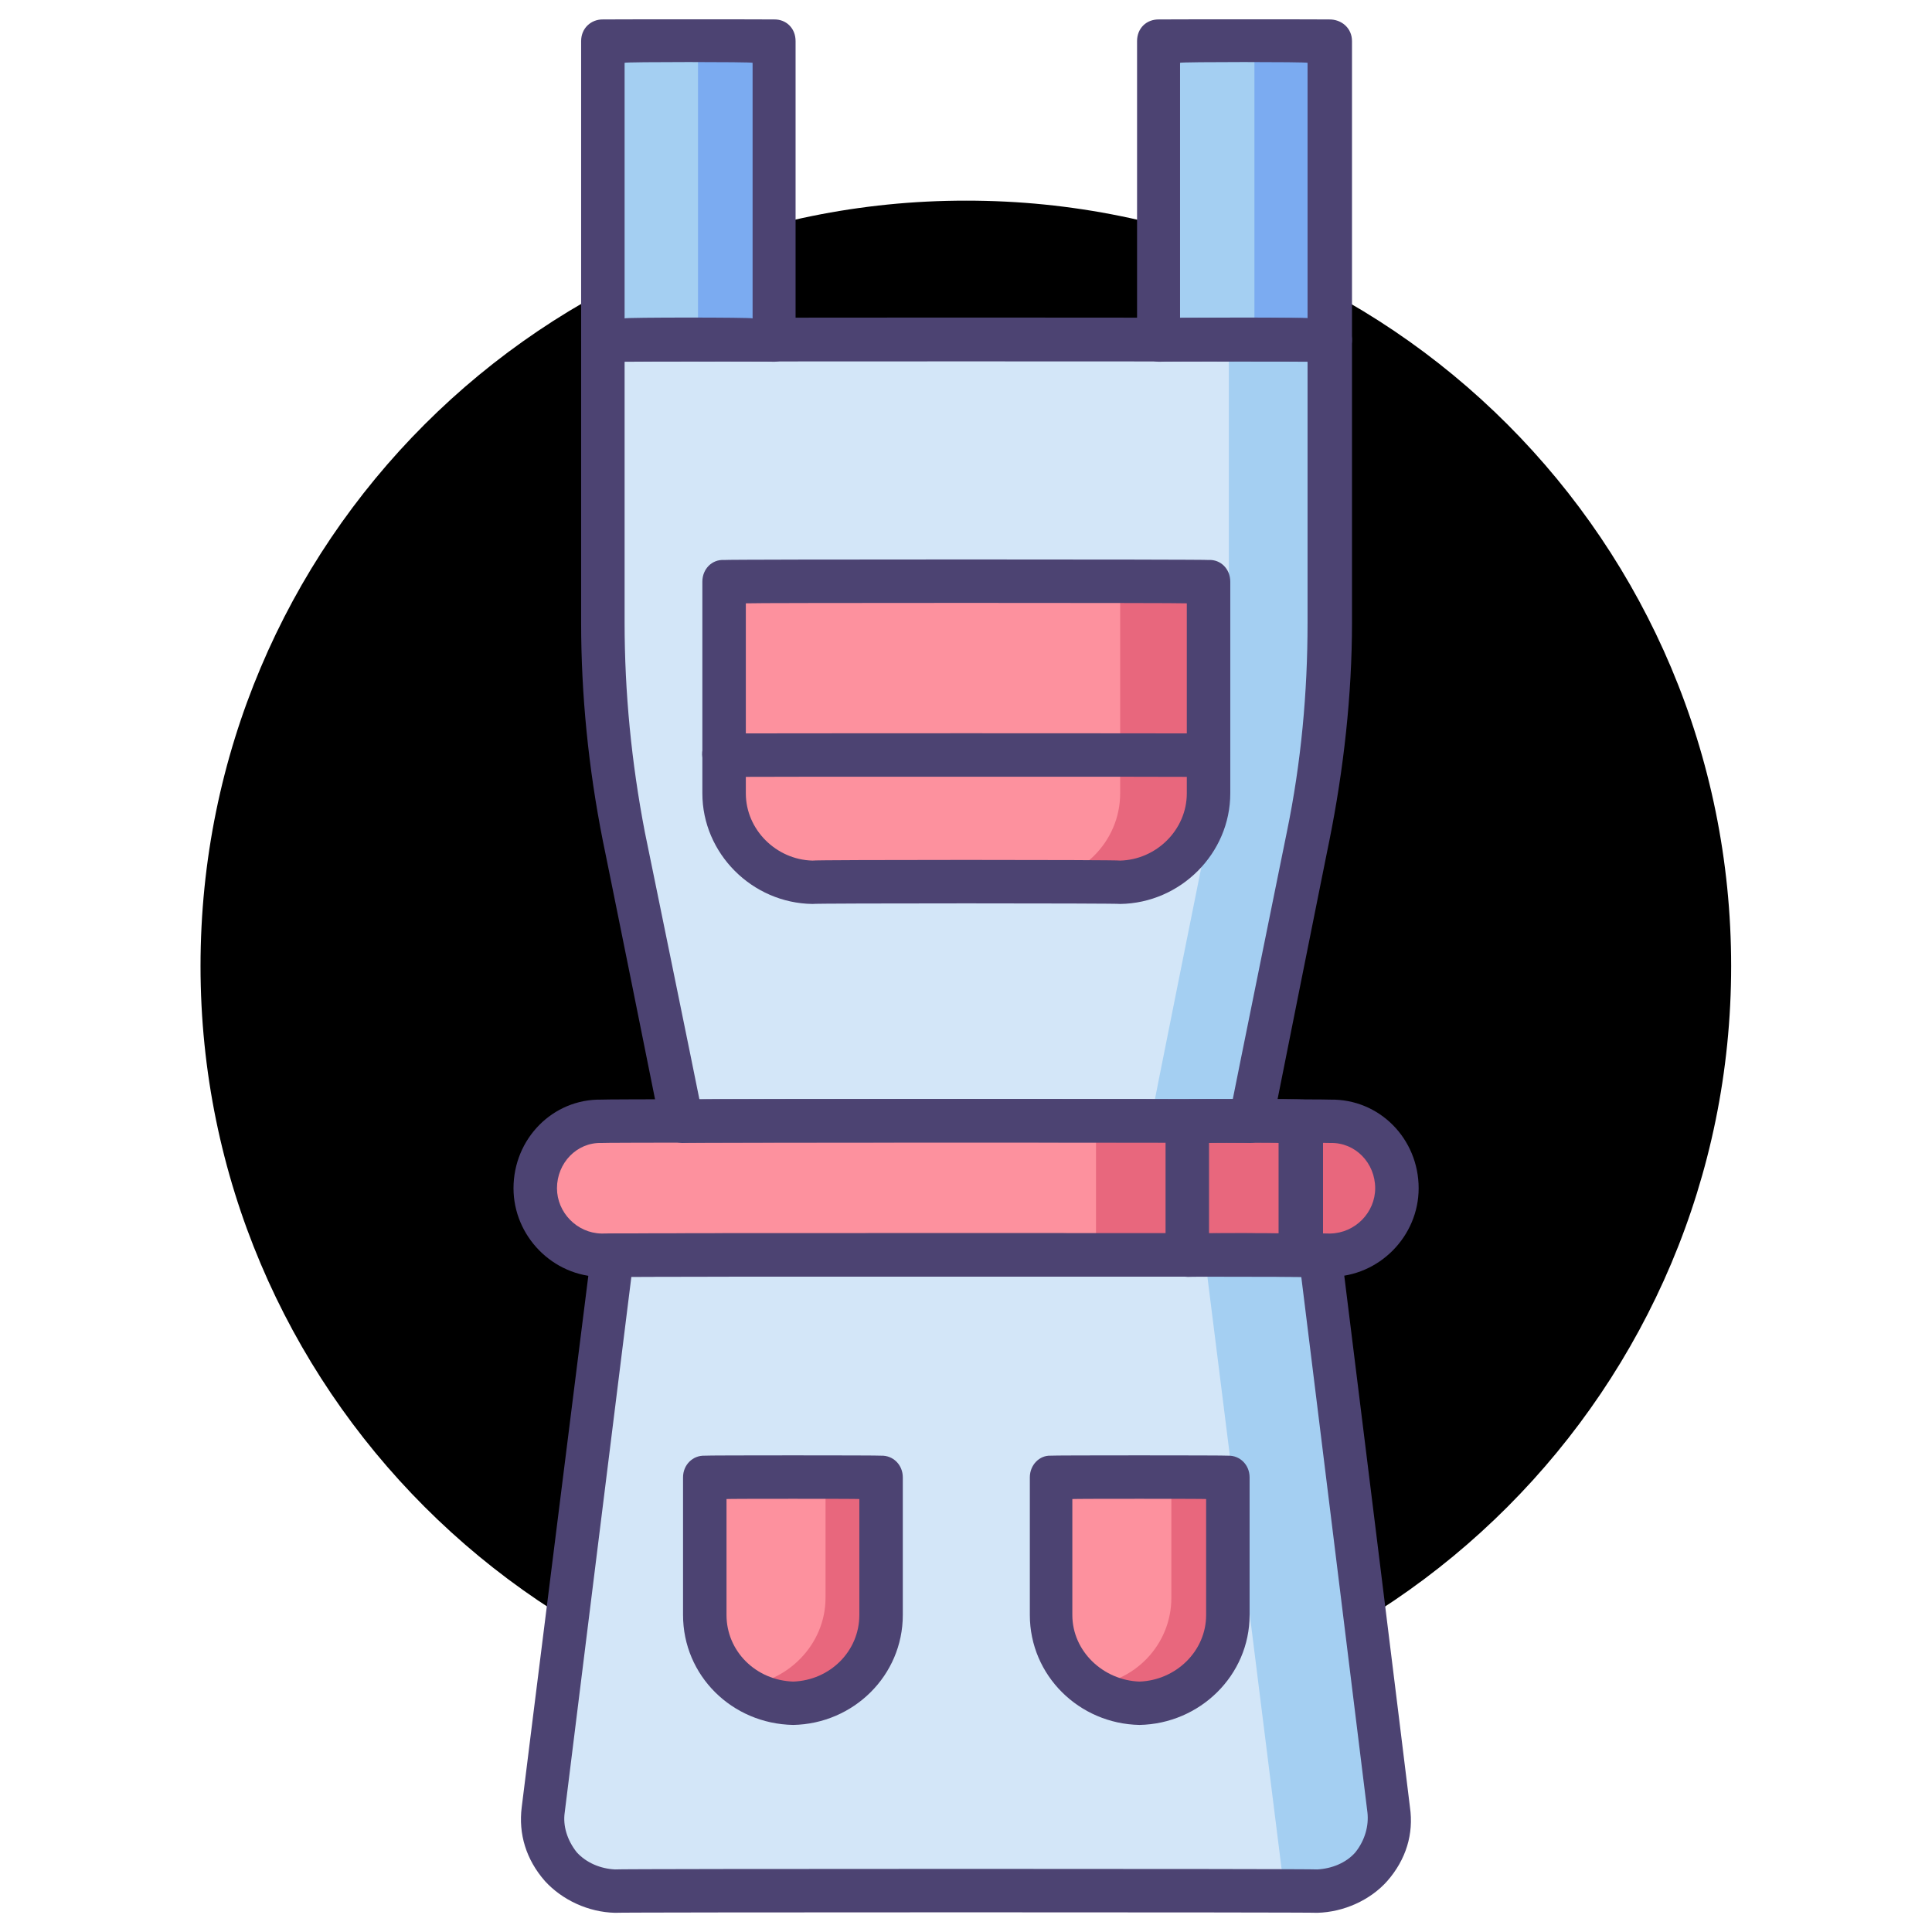 <svg xmlns="http://www.w3.org/2000/svg" version="1.1" xmlns:xlink="http://www.w3.org/1999/xlink" width="100%" height="100%" id="svgWorkerArea" viewBox="0 0 400 400" xmlns:artdraw="https://artdraw.muisca.co" style="background: white;"><defs id="defsdoc"><pattern id="patternBool" x="0" y="0" width="10" height="10" patternUnits="userSpaceOnUse" patternTransform="rotate(35)"><circle cx="5" cy="5" r="4" style="stroke: none;fill: #ff000070;"></circle></pattern></defs><g id="fileImp-593554771" class="cosito"><path id="circleImp-976284538" class="grouped" d="M41.516 200.025C41.516 112.292 112.416 41.492 200.016 41.541 287.716 41.492 358.416 112.292 358.416 200.025 358.416 287.392 287.716 358.392 200.016 358.509 112.416 358.392 41.516 287.392 41.516 200.025 41.516 199.892 41.516 199.892 41.516 200.025"></path><path id="pathImp-28371883" class="grouped" style="fill:#d3e6f8; " d="M272.716 391.537C272.716 391.392 127.316 391.392 127.316 391.537 118.316 391.392 111.416 383.492 112.516 374.719 112.516 374.492 126.816 259.792 126.816 259.878 126.816 259.792 273.216 259.792 273.216 259.878 273.216 259.792 287.616 374.492 287.616 374.719 288.716 383.492 281.716 391.392 272.716 391.537 272.716 391.392 272.716 391.392 272.716 391.537"></path><path id="pathImp-805874370" class="grouped" style="fill:#d3e6f8; fill:#fd919e; " d="M275.416 259.878C275.416 259.792 124.516 259.792 124.516 259.878 116.916 259.792 110.716 253.492 110.716 246.015 110.716 238.292 116.916 231.892 124.516 232.153 124.516 231.892 275.416 231.892 275.416 232.153 283.116 231.892 289.416 238.292 289.416 246.015 289.416 253.492 283.116 259.792 275.416 259.878 275.416 259.792 275.416 259.792 275.416 259.878"></path><path id="pathImp-832473410" class="grouped" style="fill:#d3e6f8; fill:#fd919e; fill:#e8677d; " d="M275.416 232.152C275.416 231.892 226.916 231.892 226.916 232.152 226.916 231.892 226.916 259.792 226.916 259.878 226.916 259.792 275.416 259.792 275.416 259.878 283.116 259.792 289.416 253.492 289.416 246.015 289.416 238.292 283.116 231.892 275.416 232.152 275.416 231.892 275.416 231.892 275.416 232.152"></path><path id="pathImp-475825832" class="grouped" style="fill:#d3e6f8; fill:#fd919e; fill:#e8677d; fill:#d3e6f8; " d="M258.916 232.152C258.916 231.892 141.216 231.892 141.216 232.152 141.216 231.892 129.316 172.992 129.316 173.214 126.316 158.492 124.816 143.692 124.816 128.903 124.816 128.792 124.816 70.292 124.816 70.409 124.816 70.292 275.216 70.292 275.216 70.409 275.216 70.292 275.216 128.792 275.216 128.903 275.216 143.692 273.916 158.492 270.716 173.214 270.716 172.992 258.916 231.892 258.916 232.152 258.916 231.892 258.916 231.892 258.916 232.152"></path><path id="pathImp-325427174" class="grouped" style="fill:#d3e6f8; fill:#fd919e; fill:#e8677d; fill:#d3e6f8; fill:#a4cff2; " d="M239.916 8.513C239.916 8.292 275.216 8.292 275.216 8.513 275.216 8.292 275.216 70.292 275.216 70.409 275.216 70.292 239.916 70.292 239.916 70.409 239.916 70.292 239.916 8.292 239.916 8.513"></path><path id="pathImp-919052333" class="grouped" style="fill:#d3e6f8; fill:#fd919e; fill:#e8677d; fill:#d3e6f8; fill:#a4cff2; fill:#7babf1; " d="M259.716 8.513C259.716 8.292 275.216 8.292 275.216 8.513 275.216 8.292 275.216 70.292 275.216 70.409 275.216 70.292 259.716 70.292 259.716 70.409 259.716 70.292 259.716 8.292 259.716 8.513"></path><path id="pathImp-653524651" class="grouped" style="fill:#d3e6f8; fill:#fd919e; fill:#e8677d; fill:#d3e6f8; fill:#a4cff2; fill:#7babf1; fill:#a4cff2; " d="M254.416 70.409C254.416 70.292 254.416 128.792 254.416 128.903 254.416 143.692 252.916 158.492 250.016 173.214 250.016 172.992 238.216 231.892 238.216 232.152 238.216 231.892 258.916 231.892 258.916 232.152 258.916 231.892 270.716 172.992 270.716 173.214 273.916 158.492 275.216 143.692 275.216 128.903 275.216 128.792 275.216 70.292 275.216 70.409 275.216 70.292 254.416 70.292 254.416 70.409 254.416 70.292 254.416 70.292 254.416 70.409"></path><path id="pathImp-192029772" class="grouped" style="fill:#d3e6f8; fill:#fd919e; fill:#e8677d; fill:#d3e6f8; fill:#a4cff2; fill:#7babf1; fill:#a4cff2; fill:#4c4372; " d="M275.216 74.897C275.216 74.792 239.916 74.792 239.916 74.897 237.416 74.792 235.416 72.792 235.416 70.409 235.416 70.292 235.416 8.292 235.416 8.513 235.416 5.792 237.416 3.992 239.916 4.025 239.916 3.992 275.216 3.992 275.216 4.025 277.716 3.992 279.916 5.792 279.916 8.513 279.916 8.292 279.916 70.292 279.916 70.409 279.916 72.792 277.716 74.792 275.216 74.897 275.216 74.792 275.216 74.792 275.216 74.897M244.316 65.92C244.316 65.692 270.716 65.692 270.716 65.92 270.716 65.692 270.716 12.792 270.716 13.003 270.716 12.792 244.316 12.792 244.316 13.003 244.316 12.792 244.316 65.692 244.316 65.92 244.316 65.692 244.316 65.692 244.316 65.92"></path><path id="pathImp-378284569" class="grouped" style="fill:#d3e6f8; fill:#fd919e; fill:#e8677d; fill:#d3e6f8; fill:#a4cff2; fill:#7babf1; fill:#a4cff2; fill:#4c4372; fill:#4c4372; " d="M258.916 236.64C258.916 236.492 141.216 236.492 141.216 236.64 138.916 236.492 137.016 234.892 136.716 233.041 136.716 232.892 124.816 173.992 124.816 174.104 121.816 158.992 120.316 143.792 120.316 128.904 120.316 128.792 120.316 70.292 120.316 70.409 120.316 67.792 122.416 65.692 124.816 65.92 124.816 65.692 275.216 65.692 275.216 65.92 277.716 65.692 279.916 67.792 279.916 70.409 279.916 70.292 279.916 128.792 279.916 128.903 279.916 143.792 278.216 159.192 275.216 174.103 275.216 173.992 263.416 232.892 263.416 233.04 262.916 234.892 261.216 236.492 258.916 236.64 258.916 236.492 258.916 236.492 258.916 236.64M144.816 227.664C144.816 227.492 255.216 227.492 255.216 227.664 255.216 227.492 266.416 172.292 266.416 172.325 269.416 157.792 270.716 143.292 270.716 128.904 270.716 128.792 270.716 74.792 270.716 74.897 270.716 74.792 129.316 74.792 129.316 74.897 129.316 74.792 129.316 128.792 129.316 128.903 129.316 143.292 130.716 157.792 133.516 172.325 133.516 172.292 144.816 227.492 144.816 227.664 144.816 227.492 144.816 227.492 144.816 227.664"></path><path id="pathImp-66246897" class="grouped" style="fill:#d3e6f8; fill:#fd919e; fill:#e8677d; fill:#d3e6f8; fill:#a4cff2; fill:#7babf1; fill:#a4cff2; fill:#4c4372; fill:#4c4372; fill:#fd919e; " d="M231.916 182.664C231.916 182.492 168.216 182.492 168.216 182.664 158.216 182.492 149.916 174.292 149.916 164.257 149.916 164.192 149.916 120.292 149.916 120.427 149.916 120.292 250.216 120.292 250.216 120.427 250.216 120.292 250.216 164.192 250.216 164.257 250.216 174.292 241.916 182.492 231.916 182.664 231.916 182.492 231.916 182.492 231.916 182.664"></path><path id="pathImp-816414908" class="grouped" style="fill:#d3e6f8; fill:#fd919e; fill:#e8677d; fill:#d3e6f8; fill:#a4cff2; fill:#7babf1; fill:#a4cff2; fill:#4c4372; fill:#4c4372; fill:#fd919e; fill:#a4cff2; " d="M124.816 8.513C124.816 8.292 160.316 8.292 160.316 8.513 160.316 8.292 160.316 70.292 160.316 70.409 160.316 70.292 124.816 70.292 124.816 70.409 124.816 70.292 124.816 8.292 124.816 8.513"></path><path id="pathImp-133570896" class="grouped" style="fill:#d3e6f8; fill:#fd919e; fill:#e8677d; fill:#d3e6f8; fill:#a4cff2; fill:#7babf1; fill:#a4cff2; fill:#4c4372; fill:#4c4372; fill:#fd919e; fill:#a4cff2; fill:#7babf1; " d="M144.516 8.513C144.516 8.292 160.316 8.292 160.316 8.513 160.316 8.292 160.316 70.292 160.316 70.409 160.316 70.292 144.516 70.292 144.516 70.409 144.516 70.292 144.516 8.292 144.516 8.513"></path><path id="pathImp-501999074" class="grouped" style="fill:#d3e6f8; fill:#fd919e; fill:#e8677d; fill:#d3e6f8; fill:#a4cff2; fill:#7babf1; fill:#a4cff2; fill:#4c4372; fill:#4c4372; fill:#fd919e; fill:#a4cff2; fill:#7babf1; fill:#e8677d; " d="M231.916 120.427C231.916 120.292 231.916 164.192 231.916 164.256 231.916 174.292 223.716 182.492 213.416 182.664 213.416 182.492 231.916 182.492 231.916 182.664 241.916 182.492 250.216 174.292 250.216 164.256 250.216 164.192 250.216 120.292 250.216 120.427 250.216 120.292 231.916 120.292 231.916 120.427 231.916 120.292 231.916 120.292 231.916 120.427"></path><path id="pathImp-40859420" class="grouped" style="fill:#d3e6f8; fill:#fd919e; fill:#e8677d; fill:#d3e6f8; fill:#a4cff2; fill:#7babf1; fill:#a4cff2; fill:#4c4372; fill:#4c4372; fill:#fd919e; fill:#a4cff2; fill:#7babf1; fill:#e8677d; fill:#a4cff2; " d="M273.216 259.878C273.216 259.792 249.416 259.792 249.416 259.878 249.416 259.792 265.916 391.392 265.916 391.537 265.916 391.392 272.716 391.392 272.716 391.537 281.716 391.392 288.716 383.492 287.616 374.719 287.616 374.492 273.216 259.792 273.216 259.878 273.216 259.792 273.216 259.792 273.216 259.878"></path><path id="pathImp-263995502" class="grouped" style="fill:#d3e6f8; fill:#fd919e; fill:#e8677d; fill:#d3e6f8; fill:#a4cff2; fill:#7babf1; fill:#a4cff2; fill:#4c4372; fill:#4c4372; fill:#fd919e; fill:#a4cff2; fill:#7babf1; fill:#e8677d; fill:#a4cff2; fill:#4c4372; " d="M272.716 396.025C272.716 395.892 127.316 395.892 127.316 396.025 121.816 395.892 116.416 393.392 112.816 389.449 108.916 384.992 107.316 379.692 108.016 374.165 108.016 373.892 122.416 259.192 122.416 259.324 122.516 256.892 124.416 255.292 126.816 255.389 126.816 255.292 273.216 255.292 273.216 255.389 275.716 255.292 277.416 256.892 277.716 259.324 277.716 259.192 291.916 373.892 291.916 374.165 292.716 379.692 291.116 384.992 287.216 389.449 283.716 393.392 278.216 395.892 272.716 396.025 272.716 395.892 272.716 395.892 272.716 396.025M130.716 264.366C130.716 264.292 116.916 375.192 116.916 375.271 116.516 377.992 117.416 380.992 119.416 383.505 121.416 385.692 124.316 386.892 127.316 387.047 127.316 386.892 272.716 386.892 272.716 387.047 275.716 386.892 278.716 385.692 280.616 383.505 282.616 380.992 283.416 377.992 283.116 375.271 283.116 375.192 269.416 264.292 269.416 264.366 269.416 264.292 130.716 264.292 130.716 264.366 130.716 264.292 130.716 264.292 130.716 264.366M160.316 74.897C160.316 74.792 124.816 74.792 124.816 74.897 122.416 74.792 120.316 72.792 120.316 70.409 120.316 70.292 120.316 8.292 120.316 8.513 120.316 5.792 122.416 3.992 124.816 4.025 124.816 3.992 160.316 3.992 160.316 4.025 162.716 3.992 164.716 5.792 164.716 8.513 164.716 8.292 164.716 70.292 164.716 70.409 164.716 72.792 162.716 74.792 160.316 74.897 160.316 74.792 160.316 74.792 160.316 74.897M129.316 65.92C129.316 65.692 155.816 65.692 155.816 65.92 155.816 65.692 155.816 12.792 155.816 13.003 155.816 12.792 129.316 12.792 129.316 13.003 129.316 12.792 129.316 65.692 129.316 65.92 129.316 65.692 129.316 65.692 129.316 65.92"></path><path id="pathImp-325709236" class="grouped" style="fill:#d3e6f8; fill:#fd919e; fill:#e8677d; fill:#d3e6f8; fill:#a4cff2; fill:#7babf1; fill:#a4cff2; fill:#4c4372; fill:#4c4372; fill:#fd919e; fill:#a4cff2; fill:#7babf1; fill:#e8677d; fill:#a4cff2; fill:#4c4372; fill:#fd919e; " d="M235.916 352.641C225.916 352.392 217.516 344.392 217.516 334.363 217.516 334.292 217.516 305.792 217.516 305.87 217.516 305.792 254.216 305.792 254.216 305.87 254.216 305.792 254.216 334.292 254.216 334.363 254.216 344.392 245.916 352.392 235.916 352.641 235.916 352.392 235.916 352.392 235.916 352.641"></path><path id="pathImp-594094817" class="grouped" style="fill:#d3e6f8; fill:#fd919e; fill:#e8677d; fill:#d3e6f8; fill:#a4cff2; fill:#7babf1; fill:#a4cff2; fill:#4c4372; fill:#4c4372; fill:#fd919e; fill:#a4cff2; fill:#7babf1; fill:#e8677d; fill:#a4cff2; fill:#4c4372; fill:#fd919e; fill:#e8677d; " d="M242.516 305.87C242.516 305.792 242.516 330.692 242.516 330.815 242.516 340.492 234.916 348.492 225.016 349.075 228.216 351.292 231.916 352.492 235.916 352.641 245.916 352.392 254.216 344.392 254.216 334.363 254.216 334.292 254.216 305.792 254.216 305.87 254.216 305.792 242.516 305.792 242.516 305.87 242.516 305.792 242.516 305.792 242.516 305.87"></path><path id="pathImp-299668852" class="grouped" style="fill:#d3e6f8; fill:#fd919e; fill:#e8677d; fill:#d3e6f8; fill:#a4cff2; fill:#7babf1; fill:#a4cff2; fill:#4c4372; fill:#4c4372; fill:#fd919e; fill:#a4cff2; fill:#7babf1; fill:#e8677d; fill:#a4cff2; fill:#4c4372; fill:#fd919e; fill:#e8677d; fill:#fd919e; " d="M164.216 352.641C154.016 352.392 145.916 344.392 145.916 334.363 145.916 334.292 145.916 305.792 145.916 305.87 145.916 305.792 182.416 305.792 182.416 305.87 182.416 305.792 182.416 334.292 182.416 334.363 182.416 344.392 174.316 352.392 164.216 352.641 164.216 352.392 164.216 352.392 164.216 352.641"></path><path id="pathImp-430295911" class="grouped" style="fill:#d3e6f8; fill:#fd919e; fill:#e8677d; fill:#d3e6f8; fill:#a4cff2; fill:#7babf1; fill:#a4cff2; fill:#4c4372; fill:#4c4372; fill:#fd919e; fill:#a4cff2; fill:#7babf1; fill:#e8677d; fill:#a4cff2; fill:#4c4372; fill:#fd919e; fill:#e8677d; fill:#fd919e; fill:#e8677d; " d="M170.916 305.87C170.916 305.792 170.916 330.692 170.916 330.815 170.916 340.492 163.016 348.492 153.316 349.075 156.416 351.292 160.316 352.492 164.216 352.641 174.316 352.392 182.416 344.392 182.416 334.363 182.416 334.292 182.416 305.792 182.416 305.87 182.416 305.792 170.916 305.792 170.916 305.87 170.916 305.792 170.916 305.792 170.916 305.87"></path><path id="pathImp-139066219" class="grouped" style="fill:#d3e6f8; fill:#fd919e; fill:#e8677d; fill:#d3e6f8; fill:#a4cff2; fill:#7babf1; fill:#a4cff2; fill:#4c4372; fill:#4c4372; fill:#fd919e; fill:#a4cff2; fill:#7babf1; fill:#e8677d; fill:#a4cff2; fill:#4c4372; fill:#fd919e; fill:#e8677d; fill:#fd919e; fill:#e8677d; fill:#4c4372; " d="M275.416 264.366C275.416 264.292 124.516 264.292 124.516 264.366 114.416 264.292 106.316 255.892 106.316 246.014 106.316 235.792 114.416 227.492 124.516 227.663 124.516 227.492 275.416 227.492 275.416 227.663 285.616 227.492 293.716 235.792 293.716 246.014 293.716 255.892 285.616 264.292 275.416 264.366 275.416 264.292 275.416 264.292 275.416 264.366M124.516 236.64C119.416 236.492 115.316 240.792 115.316 246.014 115.316 250.992 119.416 255.292 124.516 255.389 124.516 255.292 275.416 255.292 275.416 255.389 280.616 255.292 284.716 250.992 284.716 246.014 284.716 240.792 280.616 236.492 275.416 236.64 275.416 236.492 124.516 236.492 124.516 236.64 124.516 236.492 124.516 236.492 124.516 236.64"></path><path id="pathImp-4017388" class="grouped" style="fill:#d3e6f8; fill:#fd919e; fill:#e8677d; fill:#d3e6f8; fill:#a4cff2; fill:#7babf1; fill:#a4cff2; fill:#4c4372; fill:#4c4372; fill:#fd919e; fill:#a4cff2; fill:#7babf1; fill:#e8677d; fill:#a4cff2; fill:#4c4372; fill:#fd919e; fill:#e8677d; fill:#fd919e; fill:#e8677d; fill:#4c4372; fill:#4c4372; " d="M269.416 264.366C269.416 264.292 245.916 264.292 245.916 264.366 243.416 264.292 241.316 262.292 241.316 259.878 241.316 259.792 241.316 231.892 241.316 232.152 241.316 229.392 243.416 227.492 245.916 227.664 245.916 227.492 269.416 227.492 269.416 227.664 271.916 227.492 273.916 229.392 273.916 232.152 273.916 231.892 273.916 259.792 273.916 259.878 273.916 262.292 271.916 264.292 269.416 264.366 269.416 264.292 269.416 264.292 269.416 264.366M250.316 255.39C250.316 255.292 264.716 255.292 264.716 255.39 264.716 255.292 264.716 236.492 264.716 236.641 264.716 236.492 250.316 236.492 250.316 236.641 250.316 236.492 250.316 255.292 250.316 255.39 250.316 255.292 250.316 255.292 250.316 255.39M231.916 187.154C231.916 186.992 168.216 186.992 168.216 187.154 155.716 186.992 145.416 176.692 145.416 164.257 145.416 164.192 145.416 120.292 145.416 120.427 145.416 117.792 147.416 115.792 149.916 115.939 149.916 115.792 250.216 115.792 250.216 115.939 252.716 115.792 254.716 117.792 254.716 120.427 254.716 120.292 254.716 164.192 254.716 164.257 254.716 176.692 244.416 186.992 231.916 187.154 231.916 186.992 231.916 186.992 231.916 187.154M154.416 124.914C154.416 124.792 154.416 164.192 154.416 164.256 154.416 171.792 160.716 177.992 168.216 178.176 168.216 177.992 231.916 177.992 231.916 178.176 239.416 177.992 245.716 171.792 245.716 164.256 245.716 164.192 245.716 124.792 245.716 124.914 245.716 124.792 154.416 124.792 154.416 124.914 154.416 124.792 154.416 124.792 154.416 124.914"></path><path id="pathImp-425660756" class="grouped" style="fill:#d3e6f8; fill:#fd919e; fill:#e8677d; fill:#d3e6f8; fill:#a4cff2; fill:#7babf1; fill:#a4cff2; fill:#4c4372; fill:#4c4372; fill:#fd919e; fill:#a4cff2; fill:#7babf1; fill:#e8677d; fill:#a4cff2; fill:#4c4372; fill:#fd919e; fill:#e8677d; fill:#fd919e; fill:#e8677d; fill:#4c4372; fill:#4c4372; fill:#4c4372; " d="M164.216 357.129C151.516 356.892 141.416 346.892 141.416 334.363 141.416 334.292 141.416 305.792 141.416 305.87 141.416 303.292 143.416 301.292 145.916 301.382 145.916 301.292 182.416 301.292 182.416 301.382 184.916 301.292 186.916 303.292 186.916 305.87 186.916 305.792 186.916 334.292 186.916 334.363 186.916 346.892 176.716 356.892 164.216 357.129 164.216 356.892 164.216 356.892 164.216 357.129M150.416 310.358C150.416 310.292 150.416 334.292 150.416 334.363 150.416 341.892 156.516 347.892 164.216 348.153 171.816 347.892 177.916 341.892 177.916 334.363 177.916 334.292 177.916 310.292 177.916 310.358 177.916 310.292 150.416 310.292 150.416 310.358 150.416 310.292 150.416 310.292 150.416 310.358M235.916 357.129C223.416 356.892 213.216 346.892 213.216 334.363 213.216 334.292 213.216 305.792 213.216 305.87 213.216 303.292 215.216 301.292 217.516 301.382 217.516 301.292 254.216 301.292 254.216 301.382 256.716 301.292 258.716 303.292 258.716 305.87 258.716 305.792 258.716 334.292 258.716 334.363 258.716 346.892 248.416 356.892 235.916 357.129 235.916 356.892 235.916 356.892 235.916 357.129M222.016 310.358C222.016 310.292 222.016 334.292 222.016 334.363 222.016 341.892 228.416 347.892 235.916 348.153 243.416 347.892 249.716 341.892 249.716 334.363 249.716 334.292 249.716 310.292 249.716 310.358 249.716 310.292 222.016 310.292 222.016 310.358 222.016 310.292 222.016 310.292 222.016 310.358"></path><path id="pathImp-654899131" class="grouped" style="fill:#d3e6f8; fill:#fd919e; fill:#e8677d; fill:#d3e6f8; fill:#a4cff2; fill:#7babf1; fill:#a4cff2; fill:#4c4372; fill:#4c4372; fill:#fd919e; fill:#a4cff2; fill:#7babf1; fill:#e8677d; fill:#a4cff2; fill:#4c4372; fill:#fd919e; fill:#e8677d; fill:#fd919e; fill:#e8677d; fill:#4c4372; fill:#4c4372; fill:#4c4372; fill:#4c4372; " d="M250.216 160.849C250.216 160.792 149.916 160.792 149.916 160.849 146.416 160.692 144.316 156.792 145.916 154.065 146.916 152.492 148.416 151.792 149.916 151.872 149.916 151.792 250.216 151.792 250.216 151.872 253.716 151.792 255.716 155.492 254.016 158.655 253.216 159.792 251.816 160.792 250.216 160.849 250.216 160.792 250.216 160.792 250.216 160.849"></path></g></svg>